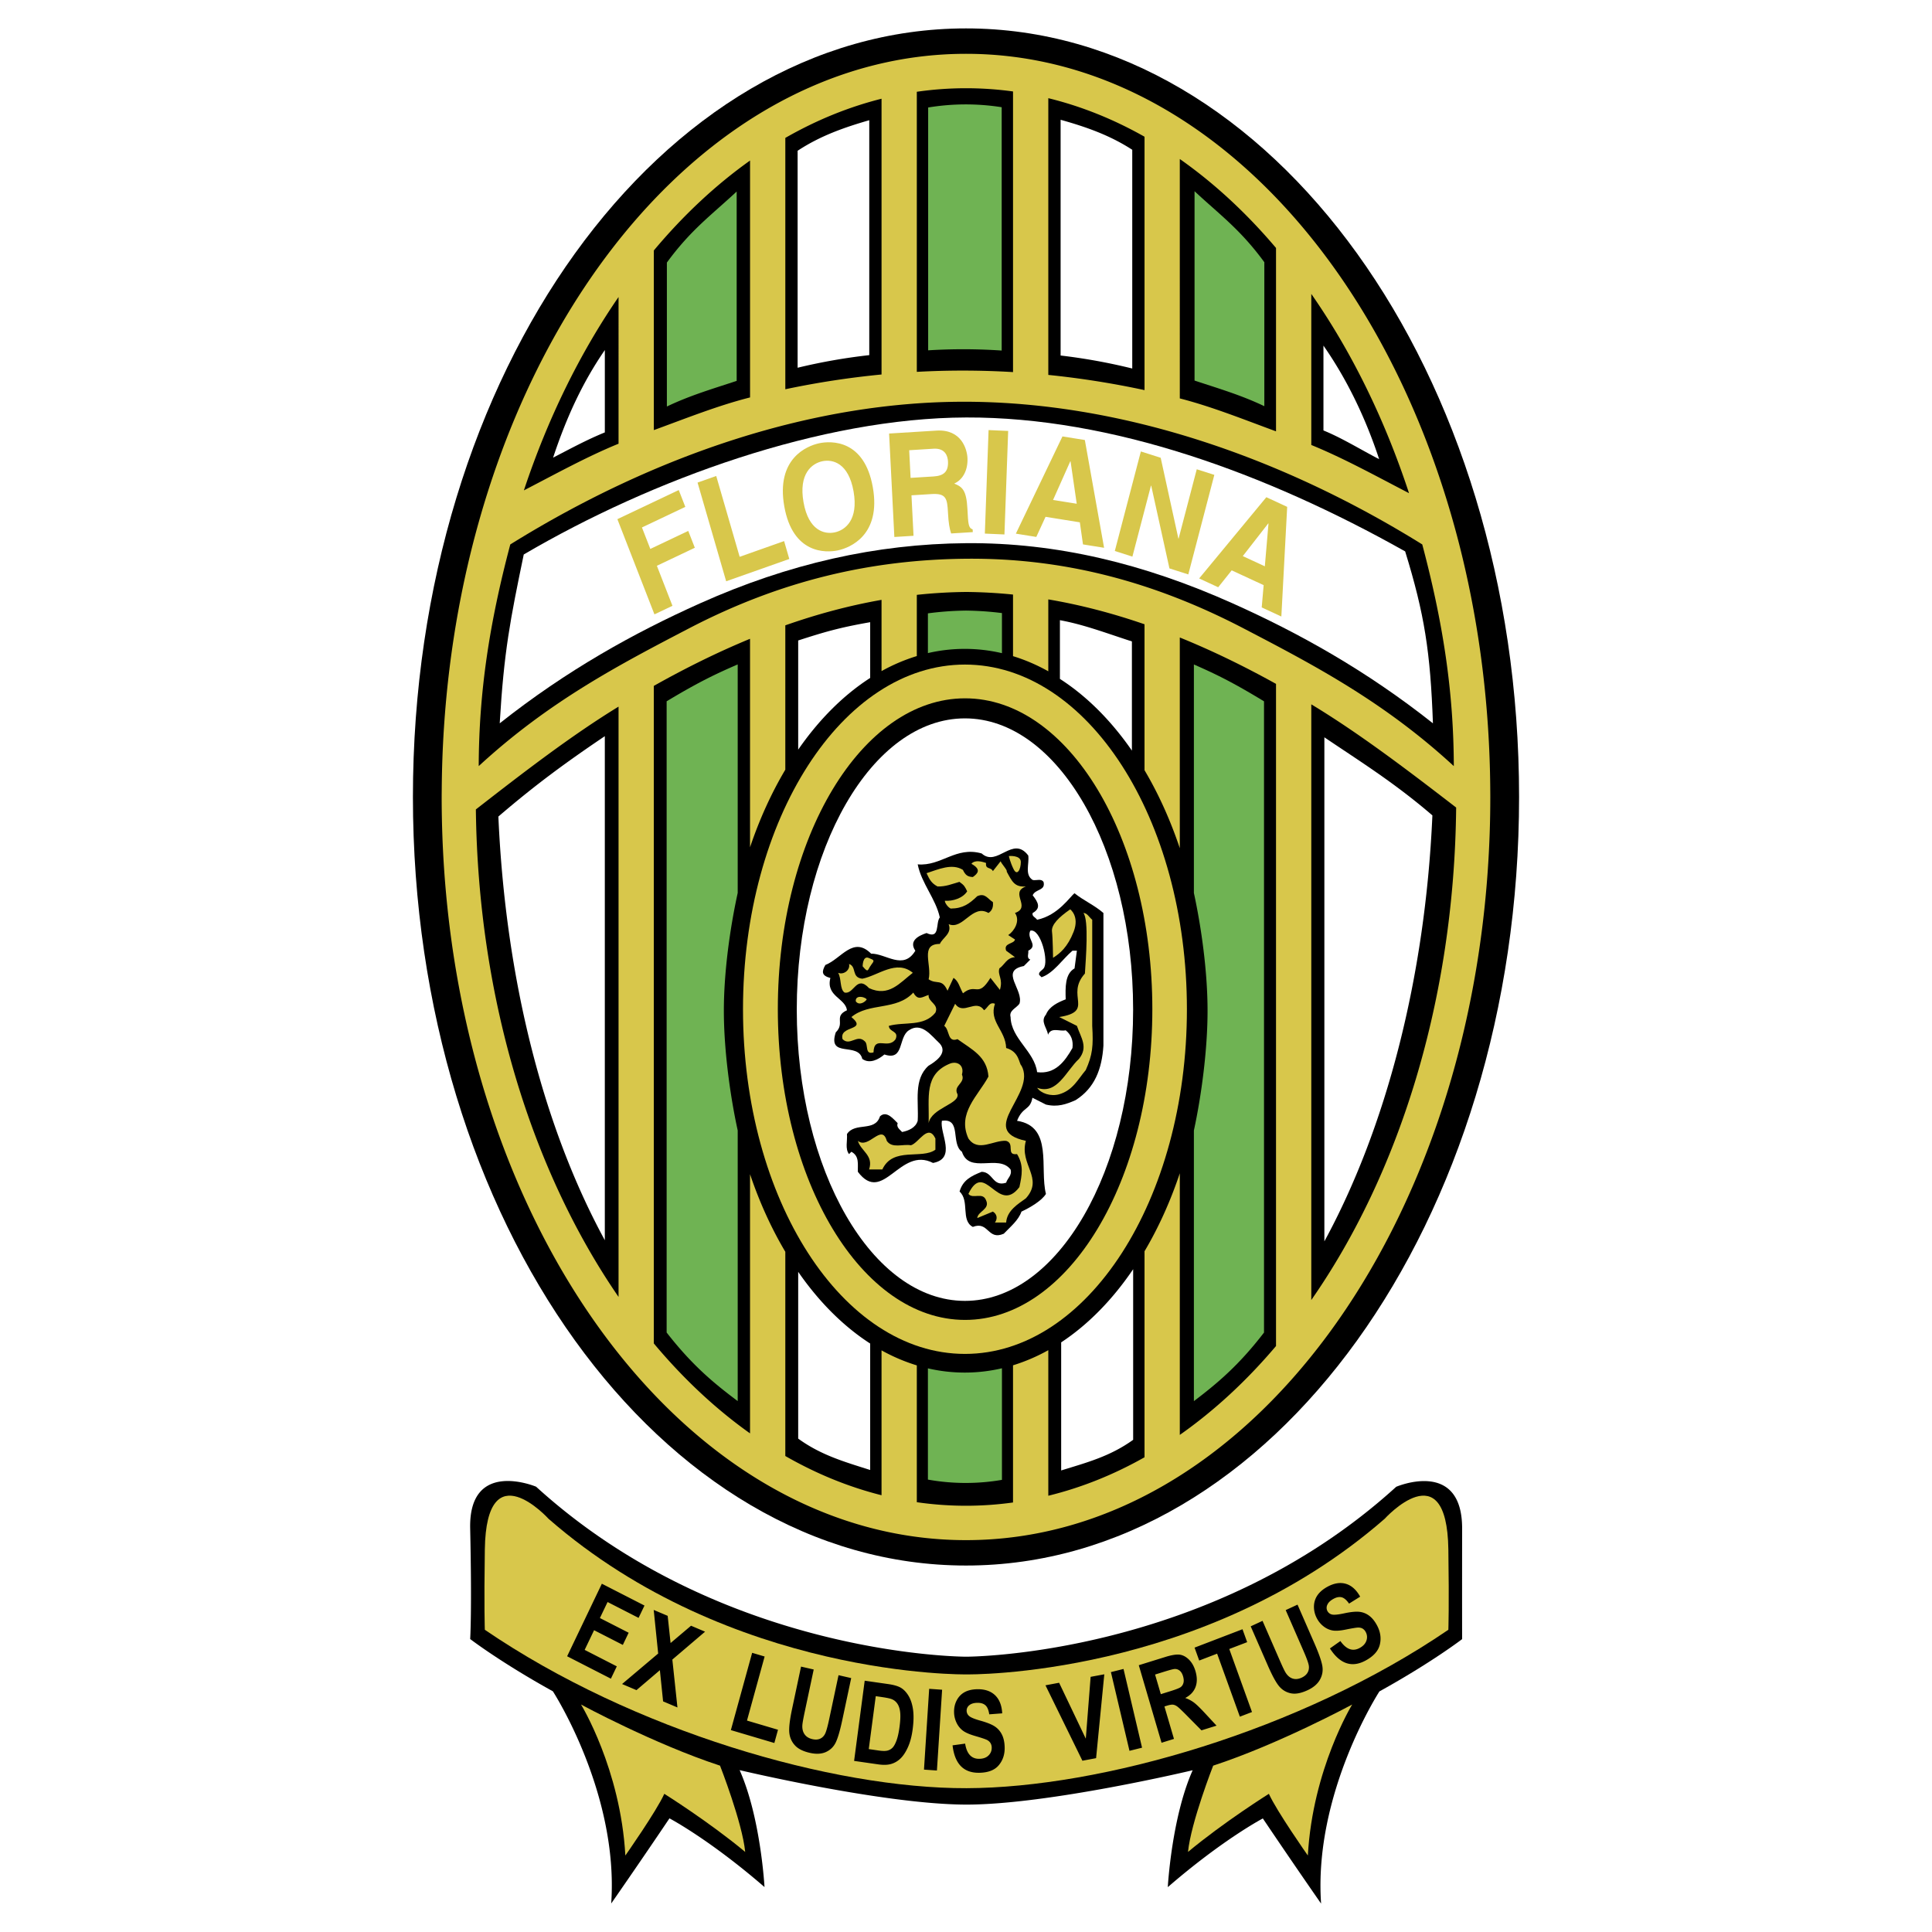 <svg xmlns="http://www.w3.org/2000/svg" width="2500" height="2500" viewBox="0 0 192.756 192.756"><g fill-rule="evenodd" clip-rule="evenodd"><path fill="#fff" d="M0 0h192.756v192.756H0V0z"/><path d="M96.378 2.834c-30.476 0-55.181 34.331-55.181 76.68 0 42.349 24.706 76.679 55.181 76.679s55.181-34.33 55.181-76.679c0-42.348-24.705-76.68-55.181-76.68z"/><path d="M148.682 78.571c-.072-8.083-1.053-15.855-2.811-23.118a91.946 91.946 0 0 0-1.047-3.947c-7.797-27.063-26.549-46.137-48.446-46.137-21.823 0-40.521 18.942-48.366 45.858a96.04 96.04 0 0 0-1.058 3.944c-1.816 7.409-2.826 15.351-2.882 23.618-.001.242-.006.483-.006.726 0 1.307.024 2.605.071 3.895 1.429 39.139 24.271 70.25 52.24 70.25 28.021 0 50.894-31.225 52.247-70.463.043-1.22.064-2.447.064-3.682.001-.316-.004-.629-.006-.944zm-17.854-49.247c3.994 5.73 7.307 12.448 9.75 19.88-3.258-1.688-6.508-3.487-9.75-4.808V29.324zm-13.119-13.459c3.445 2.418 6.664 5.406 9.6 8.875v18.295c-3.205-1.177-6.404-2.468-9.6-3.285V15.865zM104.59 9.796c3.326.813 6.539 2.113 9.6 3.845v25.28a88.07 88.07 0 0 0-9.6-1.516V9.796zm-13.118-.64a34.316 34.316 0 0 1 9.598-.031v27.999a83.987 83.987 0 0 0-9.599-.024V9.156h.001zm-13.12 4.603c3.06-1.755 6.272-3.074 9.6-3.909v27.513a87.055 87.055 0 0 0-9.6 1.473V13.759zm-13.119 11.23c2.932-3.504 6.152-6.521 9.6-8.972v23.635c-3.197.807-6.396 2.089-9.6 3.26V24.989zm-3.52 4.643V44.27c-3.144 1.279-6.292 3.026-9.445 4.655 2.39-7.19 5.597-13.703 9.445-19.293zM50.912 54.318c14.459-8.983 30.318-14.289 45.493-14.236 15.175.052 31.035 5.253 45.494 14.236 2.086 7.859 3.129 14.715 3.148 22.117-7.014-6.467-14.039-10.123-20.947-13.726-9.238-4.819-18.26-7.049-27.695-6.964-9.436.085-18.455 2.145-27.695 6.964-6.908 3.603-13.933 7.258-20.948 13.726.021-7.401 1.065-14.258 3.15-22.117zm10.801 75.075c-8.614-12.516-14.01-29.664-14.236-48.636 4.783-3.724 9.519-7.369 14.236-10.257v58.893zm65.596 4.9c-2.934 3.467-6.154 6.449-9.6 8.867v-26.102c-.947 2.826-2.133 5.439-3.52 7.781v20.553c-3.061 1.73-6.273 3.025-9.6 3.838v-14.523a18.288 18.288 0 0 1-3.52 1.51v13.686a34.317 34.317 0 0 1-4.692.326 34.3 34.3 0 0 1-4.906-.354v-13.65a18.148 18.148 0 0 1-3.52-1.5v14.455c-3.328-.836-6.539-2.158-9.6-3.914v-20.375c-1.384-2.33-2.571-4.93-3.52-7.742v25.859c-3.448-2.449-6.667-5.469-9.6-8.975V68.432c3.202-1.801 6.399-3.379 9.6-4.699v20.8c.949-2.812 2.135-5.412 3.52-7.741V62.39c3.189-1.122 6.387-1.978 9.6-2.542v7.109a18.152 18.152 0 0 1 3.52-1.501v-6.107a50.37 50.37 0 0 1 4.929-.289 50.84 50.84 0 0 1 4.669.259v6.146c1.209.37 2.385.877 3.52 1.51v-7.173c3.213.544 6.41 1.382 9.6 2.482v14.559c1.387 2.341 2.572 4.954 3.52 7.781V63.602c3.199 1.297 6.396 2.851 9.6 4.629v66.062zm3.519-4.59V70.272c4.783 2.89 9.59 6.548 14.453 10.296-.195 19.203-5.685 36.555-14.453 49.135z" fill="#d8c74b"/><path d="M55.182 45.66c1.797-.929 3.37-1.789 5.162-2.518v-8.217c-2.194 3.187-3.801 6.637-5.162 10.735zM112.965 36.766V14.943c-2.281-1.48-4.672-2.298-7.148-2.993v23.52a58.03 58.03 0 0 1 7.148 1.296zM86.727 35.432V11.994c-2.478.714-4.871 1.547-7.149 3.048V36.69a57.583 57.583 0 0 1 7.149-1.258zM137.598 45.812c-1.393-4.236-3.279-8.065-5.557-11.331v8.464c1.848.753 3.701 1.905 5.557 2.867zM49.723 81.467c.714 16.232 4.479 30.986 10.62 42.271v-50.29c-3.737 2.523-6.83 4.766-10.62 8.019zM142.91 81.351c-.713 16.231-4.637 31.215-10.777 42.499V73.562c3.736 2.521 6.988 4.537 10.777 7.789zM79.636 63.9v10.891c2.073-2.992 4.502-5.429 7.182-7.153v-5.562c-3.087.54-4.594.987-7.182 1.824zM112.93 63.995v10.891c-2.072-2.992-4.5-5.429-7.182-7.153v-5.857c2.391.437 4.594 1.282 7.182 2.119zM79.636 126.891v16.639c2.29 1.668 4.692 2.336 7.182 3.131v-12.615c-2.68-1.726-5.11-4.163-7.182-7.155zM105.873 133.928v12.779c2.547-.789 4.861-1.391 7.182-3.057v-17.021c-2.065 3.043-4.494 5.529-7.182 7.299z" fill="#fff"/><path d="M96.411 54.193c9.005-.071 17.747 2.052 26.563 6.001 6.592 2.952 13.297 6.671 19.99 11.971-.254-7.104-.838-10.881-2.771-17.153-13.928-7.829-29.299-13.404-43.782-13.361-14.482.043-31.349 6.156-44.157 13.671-1.348 6.506-1.975 9.667-2.397 16.843 6.694-5.3 13.398-9.019 19.99-11.971 8.819-3.949 17.561-5.931 26.564-6.001z" fill="#fff"/><path d="M96.273 71.672c-9.267 0-16.779 13.008-16.779 29.056 0 16.053 7.512 29.061 16.779 29.061 9.266 0 16.779-13.008 16.779-29.061.001-16.048-7.513-29.056-16.779-29.056z" fill="#fff"/><path d="M96.274 66.304c-12.23 0-22.145 15.395-22.145 34.389 0 18.99 9.915 34.387 22.145 34.387 12.229 0 22.144-15.396 22.144-34.387 0-18.994-9.914-34.389-22.144-34.389zm.012 65.384c-10.317 0-18.682-13.883-18.682-31.006 0-17.128 8.365-31.01 18.682-31.01 10.317 0 18.683 13.882 18.683 31.01 0 17.123-8.365 31.006-18.683 31.006z" fill="#d8c74b"/><path d="M73.498 38.001V19.109c-2.493 2.327-4.562 3.8-6.963 7.086v14.363c2.316-1.112 4.65-1.79 6.963-2.557zM99.939 34.974V10.697a23.154 23.154 0 0 0-3.586-.281c-1.266 0-2.516.106-3.75.308v24.228a56.651 56.651 0 0 1 7.336.022zM66.511 69.967v62.979c2.533 3.252 4.686 5.043 7.09 6.84v-27.002c-.765-3.492-1.382-8.076-1.382-11.941 0-3.867.617-8.265 1.382-11.757V66.29c-2.133.924-3.854 1.731-7.09 3.677zM126.111 69.972v62.977c-2.5 3.252-4.623 5.043-6.996 6.842v-27.002c.756-3.492 1.363-8.076 1.363-11.943s-.607-8.263-1.363-11.755V66.295c2.106.924 3.803 1.732 6.996 3.677zM119.18 37.969V19.077c2.492 2.327 4.562 3.8 6.963 7.085v14.364c-2.317-1.112-4.651-1.79-6.963-2.557zM96.371 60.918a31.502 31.502 0 0 0-3.793.276v3.965a16.31 16.31 0 0 1 7.387.008v-4.001a31.814 31.814 0 0 0-3.594-.248zM92.578 136.521v11.098a21.328 21.328 0 0 0 7.387.027v-11.133a16.233 16.233 0 0 1-7.387.008z" fill="#6fb353"/><path fill="#d8c74b" d="M67.091 60.442l-1.797.853-3.698-9.497 6.123-2.905.655 1.68-4.327 2.052.835 2.143 3.786-1.797.655 1.68-3.787 1.797 1.555 3.994zM73.796 55.553l4.435-1.568.517 1.784-6.298 2.225-2.855-9.846 1.863-.658 2.338 8.063zM80.167 50.103c-.501-2.841.834-3.86 1.871-4.084 1.037-.223 2.621.17 3.123 3.011.501 2.84-.833 3.861-1.87 4.083-1.037.223-2.622-.169-3.124-3.01zm-1.919.414c.841 4.762 4.144 4.653 5.36 4.392 1.216-.262 4.315-1.529 3.474-6.292s-4.144-4.653-5.36-4.392c-1.217.262-4.315 1.529-3.474 6.292zM90.85 47.678l-.14-2.759 2.435-.151c1.146-.07 1.409.72 1.436 1.267.052 1.021-.424 1.439-1.439 1.501l-2.292.142zm-1.621 5.897l1.914-.119-.205-4.039 2.019-.125c1.446-.089 1.551.452 1.623 1.861.054 1.063.159 1.59.314 2.071l2.161-.134-.014-.273c-.425-.146-.443-.521-.521-2.029-.097-1.926-.53-2.217-1.317-2.543.907-.402 1.378-1.412 1.321-2.547-.045-.891-.604-2.89-3.091-2.737l-4.728.293.524 10.321zM100.213 53.323l-1.955-.086.373-10.328 1.955.086-.373 10.328zM106.783 46.024l.027.004.615 4.23-2.361-.378 1.719-3.856zm-2.469 5.539l3.422.549.314 2.204 2.105.337-1.92-10.753-2.234-.358-4.648 9.7 2.039.327.922-2.006z"/><path d="M102.59 85.354c.117.824-.383 1.912.441 2.441.352.088.852-.177 1.088.206.205.882-.824.676-1.088 1.323.559.706.852 1.294 0 1.765-.117.323.293.441.441.676 2.104-.439 3.293-2.323 3.734-2.646.912.735 1.971 1.177 2.883 1.971v13.234c-.148 2.33-.867 4.232-2.779 5.439-.941.412-1.793.717-2.955.441l-1.35-.682c-.234 1.295-.957.838-1.533 2.301 3.617.559 2.234 4.734 2.881 7.293-.412.676-1.559 1.354-2.441 1.766-.293.852-1.088 1.498-1.764 2.205-1.617.705-1.5-1.295-3.088-.678-1.235-.646-.294-2.588-1.324-3.527.324-1.148 1.177-1.561 2.207-1.971 1.146.029 1.088 1.529 2.441 1.088.117-.441.617-.736.439-1.324-1.234-1.559-4.117.5-4.852-1.764-1.146-.824 0-3.383-2-3.088-.235 1.234 1.5 3.764-.882 4.205-3.323-1.705-4.97 4.234-7.5.883-.029-.736.176-1.559-.646-2l-.236.234c-.411-.529-.147-1.322-.206-2 .823-1.234 2.793-.176 3.293-1.764.677-.646 1.412.352 1.765.676-.147.412.206.619.441.883.618-.117 1.353-.412 1.559-1.117.118-1.912-.441-4.146 1.088-5.5.5-.295 2-1.205 1.118-2.205-.882-.824-1.823-2.178-3.087-1.324-1.088.705-.441 3.088-2.441 2.412-.588.5-1.471.971-2.206.441-.412-1.736-3.5-.029-2.647-2.646.96-.936-.235-1.59 1.118-2.207-.147-1.205-2.125-1.396-1.655-3.219-.882-.236-.881-.623-.499-1.299 1.588-.617 2.771-2.923 4.565-1.128 1.47-.029 3.206 1.705 4.411-.294-.676-1 .324-1.5 1.118-1.765 1.382.647.882-1 1.323-1.558-.412-1.883-1.823-3.382-2.206-5.294 2.353.206 3.794-1.823 6.382-1.088 1.561 1.41 3.09-1.854 4.649.205zm.205 7.499c-.412.823.854 1.471-.205 2 .059.294-.207.736.205.882l-.646.647c-2.471.47.029 2.382-.441 3.765-.322.441-1.059.676-.883 1.324.059 2.176 2.383 3.41 2.648 5.498 1.793.236 2.764-1.059 3.527-2.41.09-.736-.117-1.324-.676-1.766-.588.146-1.441-.354-1.764.441-.088-.676-.795-1.322-.207-2 .324-.824 1.207-1.234 1.971-1.529-.029-1.176-.088-2.529.883-3.088l.234-1.765H107c-1.027.882-1.881 2.235-3.086 2.647l-.236-.236c-.088-.293.293-.441.441-.646.559-.647-.295-4.029-1.324-3.764z"/><path fill="#d8c74b" d="M119.4 46.819l1.754.559-2.597 9.932-1.881-.599-1.819-8.253-.025-.007-1.852 7.082-1.755-.56 2.599-9.931 1.979.631 1.763 8.054.024.009 1.81-6.917zM126.533 52.223l.025.012-.365 4.266-2.199-1.019 2.539-3.259zm-3.646 4.681l3.188 1.476-.193 2.222 1.959.908.582-10.941-2.08-.963-6.703 8.105 1.9.88 1.347-1.687zM98.381 86.099c-.09.676.475.373.68.813l.775-.985c.059.235.717.91.6 1.028.529.971.771 1.575 1.918 1.487-1.676.617.588 2.058-1.088 2.646.559.794-.088 1.823-.676 2.206l.676.441c-.088.47-1.176.324-.881 1.117l.881.647c-.852.059-1.029.764-1.559 1.118-.205.676.395 1.029.053 2.143l-.943-1.199c-1.271 2.082-1.418.453-2.742 1.543-.353-.648-.442-1.219-.942-1.543l-.6 1.285c-.559-1.266-1.06-.582-1.884-1.141.354-1.441-.912-3.529 1.118-3.529.294-.647 1.235-1.029.882-1.971 1.441.618 2.353-2.059 3.97-1.117.383-.235.5-.647.441-1.088-.529-.323-.764-.941-1.559-.588-.794.765-1.435 1.227-2.647 1.235-.265-.117-.587-.544-.587-.779.794.06 1.799-.256 2.228-.942-.235-.47-.271-.589-.771-.942-.735.206-1.369.487-2.192.458-.589-.324-.77-.643-1.089-1.324 1.177-.382 2.536-1.01 3.624-.334.265.559.494.687.994.717.5-.353.863-.758-.137-1.316-.001-.001.256-.515 1.457-.086zM108.971 91.764v10.587c.121 2 .031 2.898-.646 4.412-.77.906-1.283 2.02-2.646 2.412-.855.244-1.824-.09-2.205-.648 1.998.736 2.881-1.676 4.176-2.881.941-1.178.205-2.088-.207-3.295l-1.764-.881c3.59-.568.576-2.125 2.562-4.338.088-1.383.408-5.369-.15-6.044.38 0 .587.442.88.676zM91.071 97.057c-1.294 1-2.393 2.443-4.363 1.531-1.265-1.352-1.5.646-2.441.441-.499-.324-.294-1.383-.646-1.971.559.234 1.235-.295 1.088-.883.794.266.206 1.354 1.324 1.471 1.558-.294 3.401-1.953 5.038-.589zM92.649 99.264c-.088.705 1.059.912.677 1.766-1.147 1.439-3.088.883-4.647 1.322.03.648 1.029.471.677 1.324-.765 1.088-2.147-.441-2.206 1.322-.912.266-.471-.793-.882-1.117-.765-.734-1.47.529-2.206-.205-.383-1.412 2.558-.795.882-2.205 1.764-1.471 4.5-.619 6.176-2.441.47.851.882.441 1.529.234zM86.473 99.705c-.118.234-.735.676-1.088.205-.088-.646.853-.498 1.088-.205zM98.178 100.793c.354-.205.529-.883 1.088-.646-.617 1.793 1.059 2.617 1.119 4.412 1.342.377 1.268 1.578 1.527 1.764 1.561 2.795-4.527 6.441.441 7.5-.676 2.381 1.824 3.705 0 5.734-.764.559-1.881 1.205-1.969 2.412h-1.119c.266-.354.236-.824-.205-1.088l-1.559.646c.059-.678 1.293-.883.883-1.766-.324-.881-1.324-.088-1.766-.646 1.646-3.441 2.941 2.146 5.088-.676.266-1.236.441-2.178-.234-3.295-1.148.148-.178-1.059-1.088-1.322-1.266-.09-2.795 1.176-3.766-.236-1.146-2.529.971-4.264 2-6.176-.146-2-1.617-2.676-3.088-3.734-1.029.381-.764-.941-1.323-1.324l1.088-2.205c.825 1.205 2.06-.559 2.883.646z"/><path d="M95.972 107.205c.383.883-.911 1.088-.441 1.971.194.975-2.601 1.373-2.882 2.881.089-2.529-.529-4.91 2.206-5.971.794-.234 1.353.324 1.117 1.119zM93.326 114.705c-1.353.998-4.235-.324-5.294 1.969h-1.323c.471-1.412-.823-1.822-1.118-2.852 1.059.883 2.382-1.795 2.882 0 .529.793 1.618.293 2.411.441.795-.236 1.706-2.207 2.441-.678v1.12h.001zM105.062 95.56s-.02-1.933-.105-2.619.705-1.445 1.818-2.216c0 0 .943.685.344 2.228-.601 1.542-1.371 2.178-2.057 2.607zM100.654 85.408s1.195-.12 1.195.598c0 .717-.359 1.435-.719.717-.357-.717-.476-1.315-.476-1.315zM86.066 96.408s0-1.076.598-.837c.598.239.598.239.239.718s-.239.836-.837.119z" fill="#d8c74b"/><path d="M96.393 180.045c8.193.01 22.6-3.428 22.6-3.428-2.107 4.729-2.482 11.664-2.482 11.664 5.506-4.77 9.482-6.855 9.482-6.855a723.655 723.655 0 0 0 5.812 8.496c-.764-11.029 5.82-21.17 5.82-21.17 5.24-2.898 8.252-5.217 8.252-5.217s-.01-2.514 0-11.033c.008-7.006-6.578-4.164-6.578-4.164-18.66 16.99-42.906 16.951-42.906 16.951s-24.247.031-42.907-16.961c0 0-6.73-2.84-6.577 4.166.182 8.344 0 11.033 0 11.033s3.011 2.316 8.251 5.215c0 0 6.585 10.141 5.82 21.17 0 0 2.906-4.172 5.812-8.494 0 0 3.977 2.086 9.483 6.855 0 0-.375-6.936-2.482-11.666 0 0 14.406 3.426 22.6 3.438z"/><path d="M74.349 184.768c-3.587-2.99-8.071-5.799-8.071-5.799-.778 1.732-3.886 6.156-3.886 6.156-.481-8.652-4.423-15.064-4.423-15.064s7.293 3.945 13.869 6.098c0-.001 2.221 5.671 2.511 8.609zM96.438 178.408c13.362-.037 33.261-5.699 48.065-15.805 0 0 .086-2.258 0-8.014-.148-9.918-6.359-3.055-6.359-3.055-18.225 15.898-41.706 15.521-41.706 15.521s-23.482.377-41.706-15.521c0 0-6.212-6.863-6.36 3.055-.086 5.756 0 8.014 0 8.014 14.806 10.106 34.705 15.844 48.066 15.805zM118.527 184.768c3.588-2.99 8.07-5.799 8.07-5.799.777 1.732 3.887 6.156 3.887 6.156.482-8.652 4.424-15.064 4.424-15.064s-7.293 3.945-13.869 6.098c0-.001-2.221 5.671-2.512 8.609z" fill="#d8c74b"/><path d="M56.583 165.246l3.464-7.238 4.254 2.178-.59 1.23-3.093-1.582-.765 1.598 2.869 1.466-.582 1.215-2.868-1.467-.94 1.963 3.207 1.643-.59 1.23-4.366-2.236zM62.064 168.016l3.602-3.043-.446-4.35 1.394.59.29 2.713 2.041-1.727 1.4.594-3.265 2.783.509 4.778-1.432-.608-.32-3.111-2.336 1.99-1.437-.609zM72.918 172.613l2.124-7.711 1.245.369-1.76 6.391 3.094.916-.364 1.322-4.339-1.287zM79.92 166.277l1.264.289-.906 4.268c-.14.664-.217 1.1-.228 1.307-.019.361.058.66.229.898.17.238.428.396.772.475.292.066.545.055.758-.037.213-.092.379-.25.498-.473.118-.223.261-.727.427-1.512l.926-4.359 1.264.289-.879 4.141c-.224 1.057-.441 1.809-.65 2.254-.21.447-.538.771-.984.977-.447.203-.984.232-1.614.088-.654-.148-1.139-.387-1.454-.713a2.136 2.136 0 0 1-.582-1.203c-.072-.477.018-1.305.268-2.484l.891-4.205zM87.956 169.312c.515.074.859.146 1.033.221.232.096.418.252.56.473.142.219.229.506.264.857.034.354.013.824-.065 1.414-.075.57-.175 1.023-.298 1.359-.124.338-.255.578-.395.723a1.07 1.07 0 0 1-.502.295c-.196.055-.5.051-.913-.008l-.963-.139.697-5.279.582.084zm-2.742 6.374l2.409.346c.518.074.952.061 1.3-.045.35-.104.66-.289.932-.553.271-.266.518-.643.737-1.133.219-.488.374-1.08.465-1.771.101-.768.114-1.42.038-1.957s-.22-.986-.431-1.348c-.21-.359-.458-.629-.74-.809-.284-.18-.721-.312-1.312-.396l-2.341-.336-1.057 8.002zM92.186 176.555l.518-8.061 1.291.092-.518 8.059-1.291-.09zM95.037 174.133l1.255-.172c.162 1.025.635 1.531 1.419 1.516.391-.008.695-.117.912-.332.219-.213.326-.477.32-.787a.876.876 0 0 0-.127-.461.884.884 0 0 0-.361-.311c-.162-.078-.553-.209-1.172-.389-.555-.16-.962-.338-1.222-.535a2.118 2.118 0 0 1-.626-.781 2.503 2.503 0 0 1-.248-1.053c-.009-.439.08-.836.268-1.191.187-.355.45-.627.788-.812.337-.184.757-.281 1.259-.291.754-.014 1.348.188 1.779.602.432.416.668 1.018.709 1.805l-1.293.098c-.064-.434-.191-.734-.383-.904s-.459-.25-.807-.244c-.346.006-.611.086-.795.236a.673.673 0 0 0-.27.553.692.692 0 0 0 .262.539c.17.145.563.303 1.182.473.652.186 1.127.383 1.42.594.293.209.518.482.678.818.158.338.242.75.252 1.234.014.701-.182 1.295-.59 1.781-.406.486-1.053.736-1.939.752-1.566.027-2.457-.885-2.67-2.738zM107.992 175.668l-3.685-7.525 1.361-.254 2.662 5.58.482-6.17 1.364-.254-.819 8.367-1.365.256zM112.688 174.68l-1.852-7.854 1.258-.314 1.849 7.855-1.255.313zM115.242 167.07l.973-.303c.555-.172.896-.258 1.023-.254.18.004.34.066.48.186.139.119.244.301.316.547.074.256.088.477.037.66s-.145.326-.283.424-.49.236-1.053.41l-.92.287-.573-1.957zm1.885 6.42l-.951-3.236.248-.076c.275-.086.484-.119.627-.1.143.021.293.092.451.215s.486.436.984.943l1.385 1.4 1.504-.467-1.188-1.279c-.477-.512-.838-.859-1.082-1.039a3.194 3.194 0 0 0-.855-.443c.502-.26.842-.617 1.021-1.076s.18-.99.004-1.594c-.141-.479-.354-.859-.639-1.145-.283-.285-.59-.453-.916-.504-.328-.049-.824.029-1.492.238l-2.611.812 2.27 7.736 1.24-.385zM123.701 171.273l-2.269-6.287-1.786.686-.464-1.289 4.783-1.834.465 1.289-1.785.683 2.267 6.288-1.211.464zM124.783 162.26l1.18-.547 1.74 3.99c.271.619.461 1.018.572 1.189.193.301.428.494.701.58.275.086.572.055.895-.094.271-.127.467-.293.584-.498.119-.205.16-.434.127-.686s-.211-.744-.531-1.479l-1.777-4.074 1.18-.547 1.688 3.867c.432.988.691 1.727.781 2.215s.016.951-.225 1.391-.654.795-1.24 1.066c-.611.283-1.137.393-1.578.324a2.031 2.031 0 0 1-1.162-.607c-.332-.34-.738-1.061-1.219-2.162l-1.716-3.928zM132.686 164.465l1.045-.738c.592.84 1.234 1.068 1.928.689.344-.188.564-.428.666-.723a1.039 1.039 0 0 0-.059-.85.85.85 0 0 0-.316-.355c-.127-.074-.279-.109-.457-.105s-.582.07-1.213.197c-.564.117-1.006.148-1.322.094a2.024 2.024 0 0 1-.9-.406 2.43 2.43 0 0 1-.682-.824 2.44 2.44 0 0 1-.283-1.189c.012-.404.127-.768.348-1.092.221-.322.551-.607.994-.85.666-.363 1.283-.463 1.85-.293s1.039.598 1.42 1.279l-1.109.693c-.248-.357-.492-.566-.736-.629s-.52-.01-.824.158c-.307.168-.508.361-.605.582a.686.686 0 0 0 .469.98c.215.049.635.006 1.26-.131.664-.139 1.172-.184 1.523-.133.354.049.674.188.963.414.289.229.545.555.766.984.318.621.404 1.242.254 1.865-.15.625-.617 1.15-1.4 1.58-1.385.758-2.578.359-3.58-1.197z"/></g></svg>